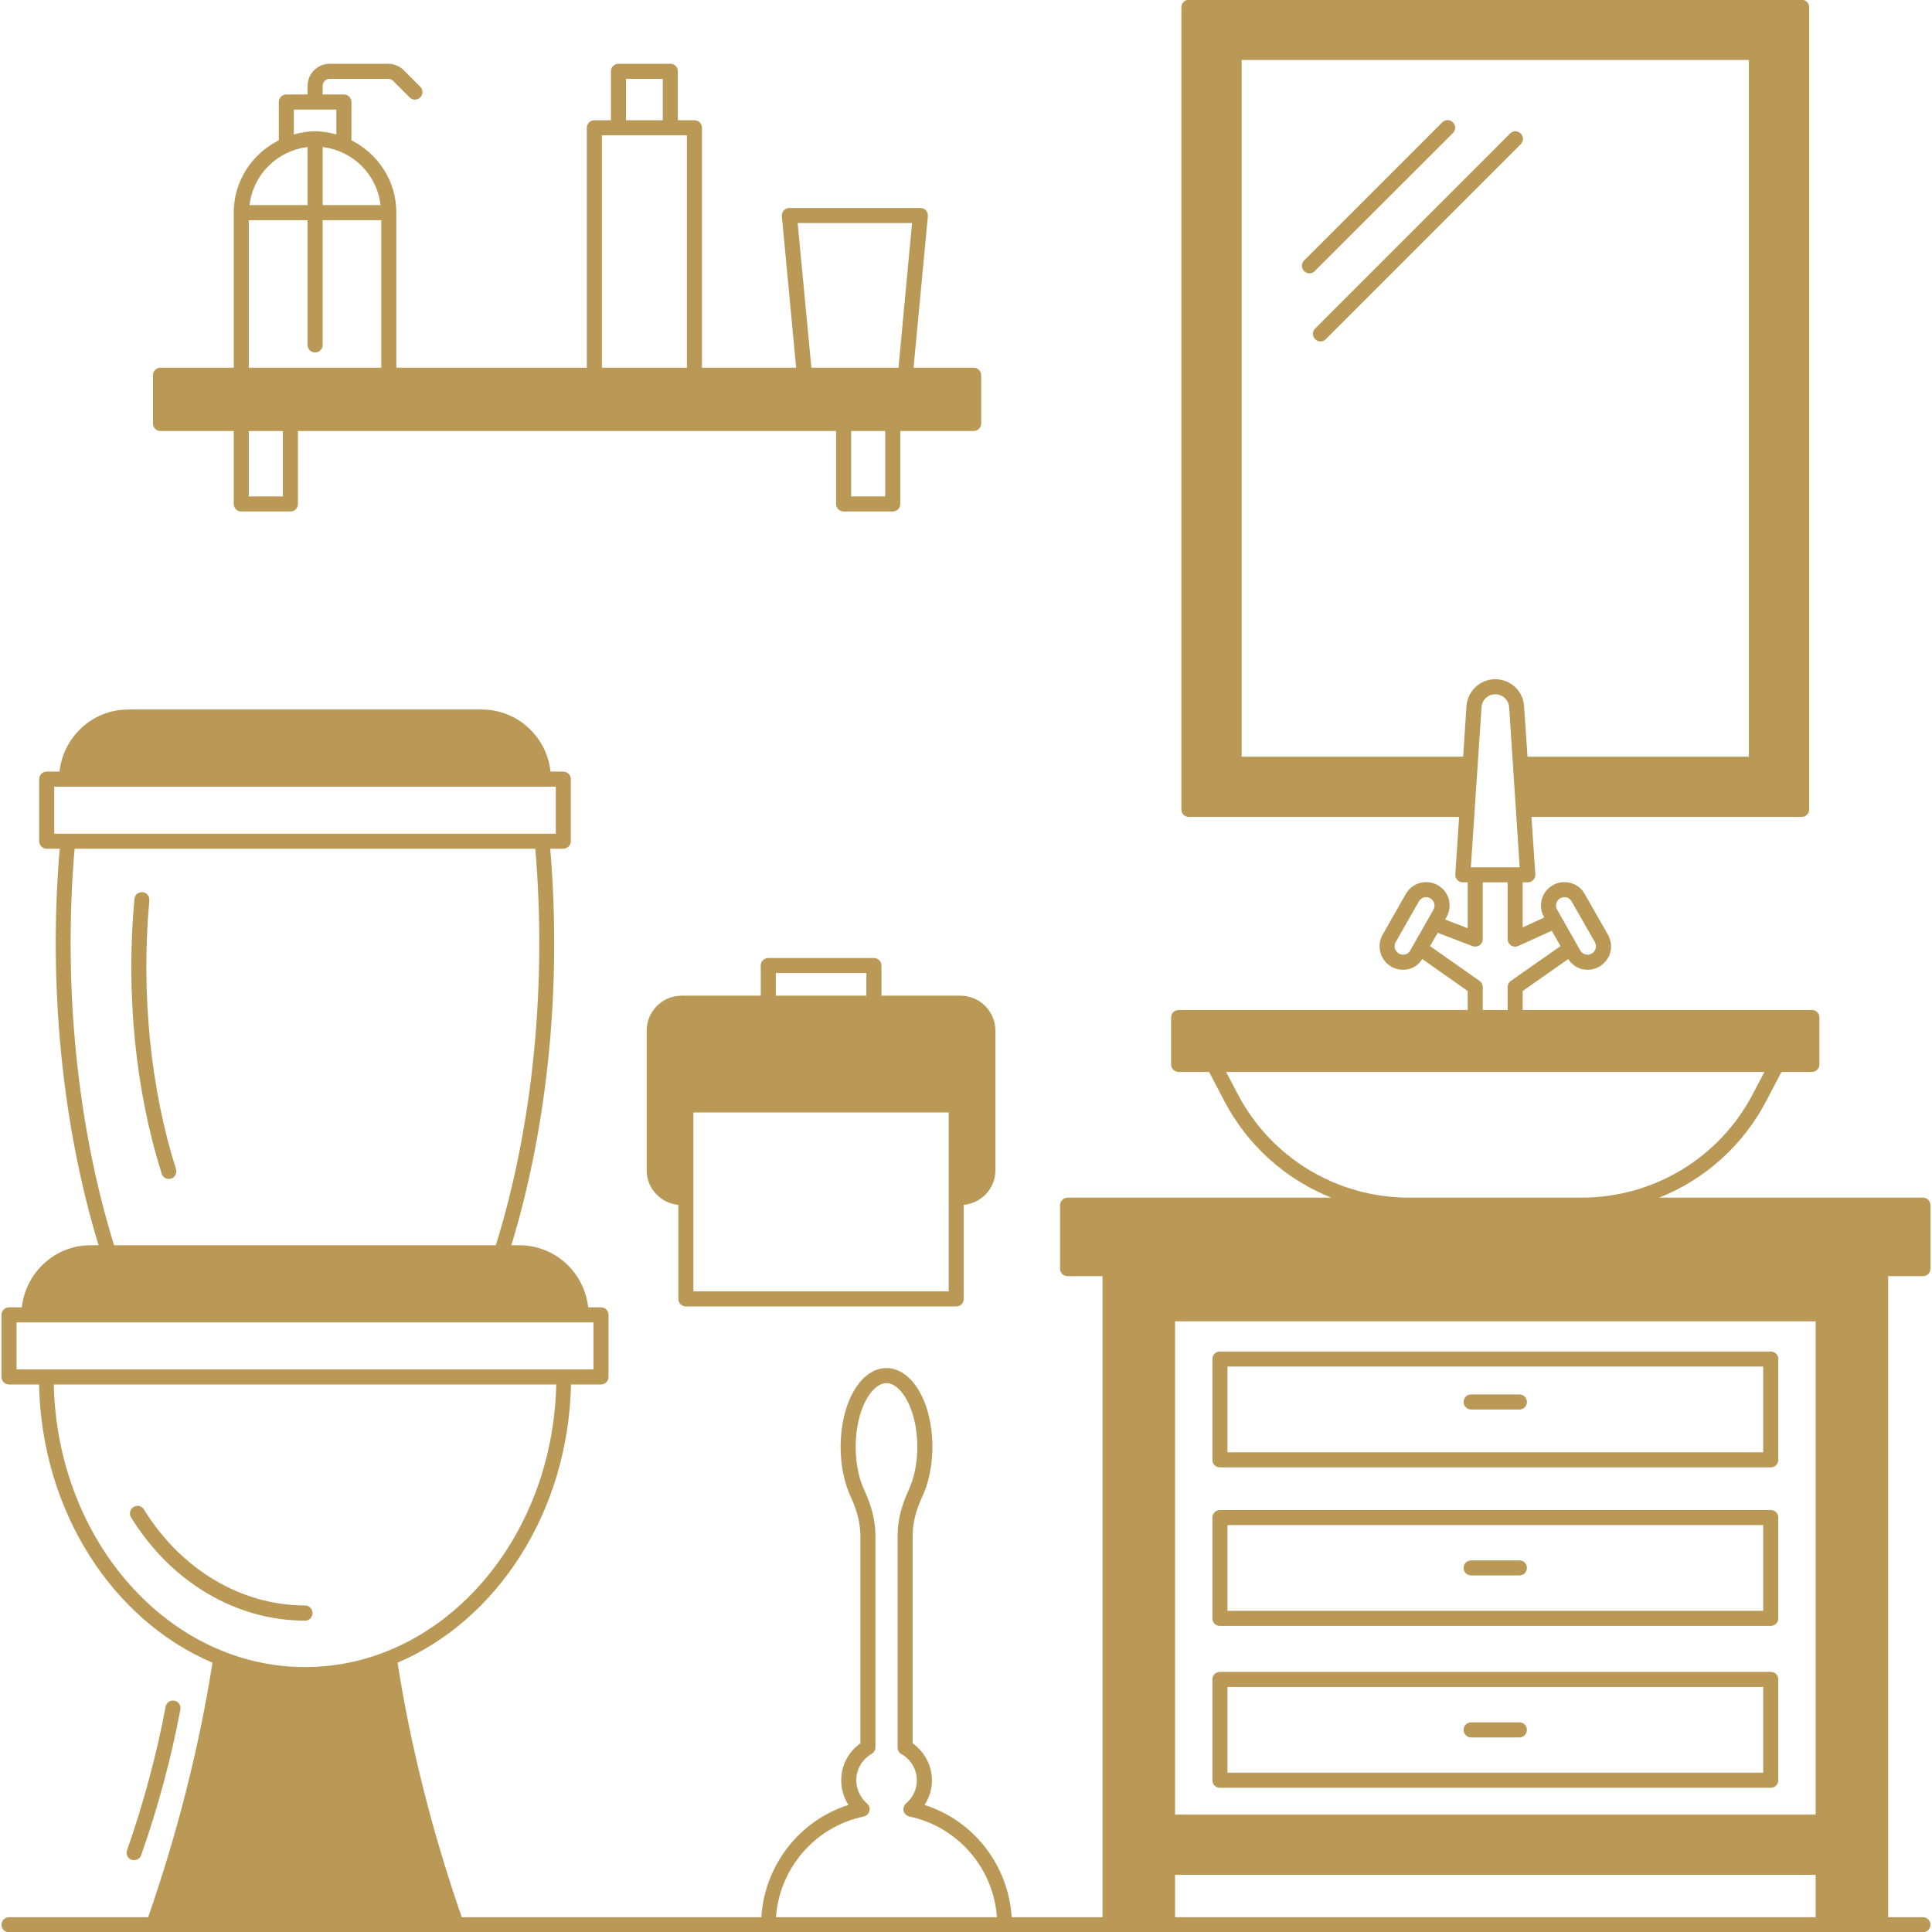 <svg xmlns="http://www.w3.org/2000/svg" xmlns:xlink="http://www.w3.org/1999/xlink" width="512" viewBox="0 0 384 384" height="512" preserveAspectRatio="xMidYMid meet"><path fill="#ba9957" d="M 382.203 253.645 C 383.043 253.645 383.699 252.984 383.699 252.145 L 383.699 239.535 C 383.699 238.727 383.043 238.039 382.203 238.039 L 329.785 238.039 C 338.801 234.445 346.41 227.734 351.082 218.777 L 354.078 213.059 L 360.129 213.059 C 360.965 213.059 361.625 212.367 361.625 211.559 L 361.625 202.242 C 361.625 201.406 360.965 200.746 360.129 200.746 L 302.648 200.746 L 302.648 196.973 L 311.691 190.621 C 312.32 191.582 313.219 192.27 314.301 192.598 C 314.719 192.688 315.137 192.75 315.559 192.75 C 316.336 192.75 317.113 192.539 317.832 192.148 C 318.91 191.52 319.719 190.531 320.051 189.336 C 320.379 188.137 320.199 186.879 319.602 185.801 L 314.988 177.711 C 314.391 176.605 313.371 175.824 312.172 175.496 C 310.973 175.168 309.715 175.316 308.637 175.945 C 306.391 177.203 305.613 180.047 306.902 182.297 L 306.93 182.355 L 302.648 184.332 L 302.648 175.375 L 303.664 175.375 C 304.086 175.375 304.473 175.195 304.742 174.898 C 305.043 174.598 305.191 174.18 305.164 173.758 L 304.383 162.375 L 358.09 162.375 C 358.93 162.375 359.59 161.719 359.59 160.879 L 359.59 1.438 C 359.59 0.629 358.93 -0.059 358.09 -0.059 L 236.301 -0.059 C 235.461 -0.059 234.805 0.629 234.805 1.438 L 234.805 160.879 C 234.805 161.719 235.461 162.375 236.301 162.375 L 290.008 162.375 L 289.258 173.758 C 289.227 174.18 289.379 174.598 289.648 174.898 C 289.918 175.195 290.336 175.375 290.727 175.375 L 291.715 175.375 L 291.715 184.48 L 287.25 182.773 L 287.492 182.297 C 288.121 181.219 288.27 179.957 287.969 178.762 C 287.641 177.562 286.863 176.574 285.785 175.945 C 284.676 175.316 283.418 175.168 282.219 175.496 C 281.02 175.824 280.031 176.605 279.402 177.711 L 274.789 185.801 C 274.191 186.879 274.043 188.137 274.371 189.336 C 274.699 190.531 275.48 191.52 276.559 192.148 C 277.277 192.539 278.055 192.75 278.863 192.75 C 279.285 192.75 279.672 192.688 280.094 192.598 C 281.199 192.27 282.07 191.582 282.699 190.621 L 291.715 196.973 L 291.715 200.746 L 234.266 200.746 C 233.426 200.746 232.766 201.406 232.766 202.242 L 232.766 211.559 C 232.766 212.367 233.426 213.059 234.266 213.059 L 240.316 213.059 L 243.309 218.777 C 247.984 227.734 255.59 234.445 264.605 238.039 L 212.188 238.039 C 211.352 238.039 210.691 238.727 210.691 239.535 L 210.691 252.145 C 210.691 252.984 211.352 253.645 212.188 253.645 L 219.137 253.645 L 219.137 381.066 L 201.074 381.066 C 200.445 370.762 193.527 361.836 183.762 358.75 C 184.723 357.312 185.23 355.605 185.23 353.867 C 185.23 350.93 183.762 348.176 181.398 346.5 L 181.398 305.191 C 181.398 302.766 182.027 300.25 183.312 297.465 C 184.602 294.738 185.32 291.203 185.32 287.582 C 185.32 278.805 181.309 271.914 176.184 271.914 C 171.062 271.914 167.078 278.805 167.078 287.582 C 167.078 291.203 167.797 294.711 169.086 297.496 C 170.344 300.191 171.004 302.797 171.004 305.223 L 171.004 346.5 C 168.605 348.207 167.199 350.902 167.199 353.867 C 167.199 355.605 167.707 357.312 168.637 358.75 C 158.871 361.836 151.953 370.762 151.324 381.066 L 91.777 381.066 C 85.906 364.109 81.621 347.129 79.016 330.473 C 98.754 322.059 112.953 300.551 113.492 275.18 L 119.453 275.18 C 120.262 275.18 120.949 274.52 120.949 273.684 L 120.949 261.34 C 120.949 260.504 120.262 259.844 119.453 259.844 L 116.906 259.844 C 116.16 252.926 110.348 247.504 103.219 247.504 L 101.633 247.504 C 108.91 223.629 111.664 195.805 109.359 168.695 L 111.965 168.695 C 112.773 168.695 113.461 168.008 113.461 167.199 L 113.461 154.859 C 113.461 154.02 112.773 153.359 111.965 153.359 L 109.418 153.359 C 108.672 146.441 102.859 141.02 95.73 141.02 L 25.488 141.02 C 18.391 141.02 12.582 146.441 11.832 153.359 L 9.285 153.359 C 8.445 153.359 7.789 154.02 7.789 154.859 L 7.789 167.199 C 7.789 168.008 8.445 168.695 9.285 168.695 L 11.863 168.695 C 9.586 195.805 12.312 223.602 19.59 247.504 L 18 247.504 C 10.902 247.504 5.094 252.926 4.344 259.844 L 1.797 259.844 C 0.957 259.844 0.301 260.504 0.301 261.34 L 0.301 273.684 C 0.301 274.52 0.957 275.18 1.797 275.18 L 7.758 275.18 C 8.297 300.551 22.465 322.059 42.234 330.473 C 39.598 347.188 35.316 364.172 29.445 381.066 L 1.797 381.066 C 0.957 381.066 0.301 381.723 0.301 382.562 C 0.301 383.402 0.957 384.059 1.797 384.059 L 382.203 384.059 C 383.012 384.059 383.699 383.402 383.699 382.562 C 383.699 381.723 383.012 381.066 382.203 381.066 L 375.285 381.066 L 375.285 253.645 Z M 10.781 165.699 L 10.781 156.355 L 110.469 156.355 L 110.469 165.699 Z M 14.828 168.695 L 106.395 168.695 C 108.699 195.836 105.945 223.719 98.547 247.504 L 22.676 247.504 C 15.305 223.719 12.52 195.836 14.828 168.695 Z M 3.293 272.184 L 3.293 262.84 L 117.957 262.84 L 117.957 272.184 Z M 10.691 275.18 L 110.559 275.18 C 109.867 306.27 87.734 331.344 60.625 331.344 C 33.52 331.344 11.383 306.27 10.691 275.18 Z M 154.23 381.066 C 154.918 371.328 162.016 363.062 171.66 361.055 C 172.23 360.938 172.648 360.516 172.801 359.949 C 172.949 359.41 172.77 358.809 172.32 358.449 C 170.973 357.281 170.195 355.605 170.195 353.867 C 170.195 351.68 171.332 349.703 173.25 348.594 C 173.699 348.324 174 347.848 174 347.309 L 174 305.223 C 174 302.348 173.25 299.324 171.812 296.238 C 170.672 293.84 170.074 290.754 170.074 287.582 C 170.074 280.121 173.277 274.91 176.184 274.91 C 179.09 274.91 182.324 280.121 182.324 287.582 C 182.324 290.785 181.695 293.84 180.586 296.207 C 179.121 299.383 178.402 302.316 178.402 305.191 L 178.402 347.309 C 178.402 347.848 178.672 348.355 179.148 348.625 C 181.039 349.672 182.234 351.711 182.234 353.867 C 182.234 355.605 181.457 357.281 180.078 358.449 C 179.66 358.809 179.48 359.41 179.598 359.949 C 179.75 360.516 180.199 360.938 180.766 361.055 C 190.352 363.062 197.48 371.328 198.141 381.066 Z M 310.105 178.551 C 310.375 178.402 310.645 178.34 310.945 178.34 C 311.094 178.34 311.242 178.34 311.395 178.371 C 311.812 178.492 312.172 178.789 312.383 179.18 L 316.996 187.266 C 317.203 187.656 317.266 188.105 317.145 188.527 C 317.023 188.945 316.754 189.305 316.336 189.543 C 315.977 189.754 315.527 189.812 315.109 189.695 C 314.688 189.574 314.328 189.305 314.09 188.914 L 311.484 184.301 L 310.344 182.297 L 309.508 180.828 C 309.027 180.02 309.297 179 310.105 178.551 Z M 291.473 140.332 L 290.816 150.395 L 246.785 150.395 L 246.785 11.922 L 347.605 11.922 L 347.605 150.395 L 303.605 150.395 L 302.918 140.332 C 302.738 137.336 300.223 135 297.195 135 C 294.199 135 291.684 137.336 291.473 140.332 Z M 302.047 172.379 L 301.18 172.379 C 301.148 172.379 301.148 172.379 301.148 172.379 L 292.344 172.379 L 294.469 140.539 C 294.559 139.102 295.758 137.996 297.195 137.996 C 298.633 137.996 299.832 139.102 299.953 140.539 Z M 282.098 185.738 L 280.301 188.914 C 280.094 189.305 279.734 189.574 279.312 189.695 C 278.863 189.812 278.445 189.754 278.055 189.543 C 277.668 189.305 277.367 188.945 277.246 188.527 C 277.129 188.105 277.188 187.656 277.398 187.266 L 282.008 179.18 C 282.219 178.789 282.578 178.492 283.027 178.371 C 283.445 178.281 283.895 178.312 284.285 178.551 C 284.676 178.762 284.945 179.121 285.066 179.539 C 285.184 179.988 285.125 180.438 284.887 180.828 L 283.777 182.805 Z M 284.227 188.047 L 285.754 185.41 L 292.672 188.047 C 293.152 188.227 293.66 188.164 294.082 187.895 C 294.469 187.598 294.711 187.148 294.711 186.668 L 294.711 175.375 L 299.652 175.375 L 299.652 186.668 C 299.652 187.176 299.922 187.625 300.34 187.926 C 300.762 188.195 301.301 188.227 301.777 188.016 L 308.43 184.992 L 308.488 185.109 L 310.164 188.047 L 300.281 194.965 C 299.891 195.234 299.652 195.684 299.652 196.195 L 299.652 200.746 L 294.711 200.746 L 294.711 196.195 C 294.711 195.684 294.469 195.234 294.082 194.965 Z M 245.977 217.398 L 243.699 213.059 L 350.691 213.059 L 348.414 217.398 C 341.766 230.129 328.707 238.039 314.328 238.039 L 280.062 238.039 C 265.684 238.039 252.625 230.129 245.977 217.398 Z M 360.875 381.066 L 233.547 381.066 L 233.547 372.648 L 360.875 372.648 Z M 360.875 360.668 L 233.547 360.668 L 233.547 262.629 L 360.875 262.629 Z M 360.875 360.668 " fill-opacity="1" fill-rule="nonzero"></path><path fill="#ba9957" d="M 242.473 291.652 L 351.949 291.652 C 352.789 291.652 353.449 290.996 353.449 290.156 L 353.449 270.117 C 353.449 269.277 352.789 268.621 351.949 268.621 L 242.473 268.621 C 241.633 268.621 240.973 269.277 240.973 270.117 L 240.973 290.156 C 240.973 290.996 241.633 291.652 242.473 291.652 Z M 243.969 271.617 L 350.453 271.617 L 350.453 288.66 L 243.969 288.66 Z M 243.969 271.617 " fill-opacity="1" fill-rule="nonzero"></path><path fill="#ba9957" d="M 242.473 323.164 L 351.949 323.164 C 352.789 323.164 353.449 322.508 353.449 321.668 L 353.449 301.629 C 353.449 300.789 352.789 300.133 351.949 300.133 L 242.473 300.133 C 241.633 300.133 240.973 300.789 240.973 301.629 L 240.973 321.668 C 240.973 322.508 241.633 323.164 242.473 323.164 Z M 243.969 303.125 L 350.453 303.125 L 350.453 320.168 L 243.969 320.168 Z M 243.969 303.125 " fill-opacity="1" fill-rule="nonzero"></path><path fill="#ba9957" d="M 242.473 355.336 L 351.949 355.336 C 352.789 355.336 353.449 354.676 353.449 353.836 L 353.449 333.797 C 353.449 332.961 352.789 332.301 351.949 332.301 L 242.473 332.301 C 241.633 332.301 240.973 332.961 240.973 333.797 L 240.973 353.836 C 240.973 354.676 241.633 355.336 242.473 355.336 Z M 243.969 335.297 L 350.453 335.297 L 350.453 352.34 L 243.969 352.34 Z M 243.969 335.297 " fill-opacity="1" fill-rule="nonzero"></path><path fill="#ba9957" d="M 301.988 277.156 L 292.402 277.156 C 291.562 277.156 290.906 277.816 290.906 278.656 C 290.906 279.492 291.562 280.152 292.402 280.152 L 301.988 280.152 C 302.828 280.152 303.484 279.492 303.484 278.656 C 303.484 277.816 302.828 277.156 301.988 277.156 Z M 301.988 277.156 " fill-opacity="1" fill-rule="nonzero"></path><path fill="#ba9957" d="M 301.988 310.137 L 292.402 310.137 C 291.562 310.137 290.906 310.793 290.906 311.633 C 290.906 312.473 291.562 313.129 292.402 313.129 L 301.988 313.129 C 302.828 313.129 303.484 312.473 303.484 311.633 C 303.484 310.793 302.828 310.137 301.988 310.137 Z M 301.988 310.137 " fill-opacity="1" fill-rule="nonzero"></path><path fill="#ba9957" d="M 301.988 342.336 L 292.402 342.336 C 291.562 342.336 290.906 342.992 290.906 343.832 C 290.906 344.672 291.562 345.332 292.402 345.332 L 301.988 345.332 C 302.828 345.332 303.484 344.672 303.484 343.832 C 303.484 342.992 302.828 342.336 301.988 342.336 Z M 301.988 342.336 " fill-opacity="1" fill-rule="nonzero"></path><path fill="#ba9957" d="M 288.777 26.449 C 289.379 25.848 289.379 24.922 288.777 24.32 C 288.18 23.723 287.25 23.723 286.652 24.32 L 259.215 51.758 C 258.617 52.359 258.617 53.285 259.215 53.887 C 259.516 54.184 259.902 54.336 260.262 54.336 C 260.621 54.336 261.043 54.184 261.312 53.887 Z M 288.777 26.449 " fill-opacity="1" fill-rule="nonzero"></path><path fill="#ba9957" d="M 302.258 26.539 C 301.66 25.941 300.73 25.941 300.133 26.539 L 261.402 65.297 C 260.801 65.898 260.801 66.824 261.402 67.426 C 261.699 67.723 262.09 67.875 262.449 67.875 C 262.809 67.875 263.23 67.723 263.5 67.426 L 302.258 28.664 C 302.855 28.066 302.855 27.137 302.258 26.539 Z M 302.258 26.539 " fill-opacity="1" fill-rule="nonzero"></path><path fill="#ba9957" d="M 60.625 319.09 C 47.953 319.09 35.973 311.961 28.605 300.012 C 28.156 299.293 27.258 299.082 26.539 299.531 C 25.82 299.98 25.609 300.879 26.059 301.598 C 33.969 314.449 46.906 322.117 60.625 322.117 C 61.465 322.117 62.121 321.457 62.121 320.617 C 62.121 319.781 61.434 319.09 60.625 319.09 Z M 60.625 319.09 " fill-opacity="1" fill-rule="nonzero"></path><path fill="#ba9957" d="M 26.66 369.711 C 27.289 369.711 27.855 369.324 28.066 368.723 C 31.449 359.078 34.059 349.344 35.855 339.758 C 36.004 338.949 35.465 338.172 34.656 338.023 C 33.816 337.871 33.066 338.41 32.918 339.219 C 31.152 348.656 28.574 358.238 25.25 367.766 C 24.98 368.543 25.398 369.414 26.18 369.684 C 26.328 369.684 26.508 369.711 26.66 369.711 Z M 26.66 369.711 " fill-opacity="1" fill-rule="nonzero"></path><path fill="#ba9957" d="M 33.547 234.324 C 33.699 234.324 33.848 234.293 33.996 234.266 C 34.777 234.023 35.227 233.156 34.984 232.375 C 29.895 216.32 28.008 197.363 29.684 178.941 C 29.742 178.102 29.145 177.383 28.336 177.324 C 27.496 177.293 26.777 177.863 26.719 178.672 C 24.98 197.453 26.93 216.859 32.141 233.277 C 32.32 233.906 32.918 234.324 33.547 234.324 Z M 33.547 234.324 " fill-opacity="1" fill-rule="nonzero"></path><path fill="#ba9957" d="M 175.195 197.902 L 175.195 191.91 C 175.195 191.07 174.508 190.414 173.699 190.414 L 152.703 190.414 C 151.863 190.414 151.203 191.07 151.203 191.91 L 151.203 197.902 L 135.477 197.902 C 131.645 197.902 128.527 201.016 128.527 204.852 L 128.527 232.617 C 128.527 236.211 131.316 239.145 134.82 239.477 L 134.82 258.168 C 134.82 259.004 135.508 259.664 136.316 259.664 L 190.055 259.664 C 190.891 259.664 191.551 259.004 191.551 258.168 L 191.551 239.477 C 195.086 239.145 197.84 236.211 197.84 232.617 L 197.84 204.852 C 197.84 201.016 194.727 197.902 190.922 197.902 Z M 154.199 193.406 L 172.199 193.406 L 172.199 197.902 L 154.199 197.902 Z M 188.555 256.668 L 137.816 256.668 L 137.816 221.113 L 188.555 221.113 Z M 188.555 256.668 " fill-opacity="1" fill-rule="nonzero"></path><path fill="#ba9957" d="M 31.898 85.668 L 46.457 85.668 L 46.457 100.164 C 46.457 101.004 47.145 101.66 47.953 101.66 L 57.719 101.66 C 58.559 101.66 59.219 101.004 59.219 100.164 L 59.219 85.668 L 166.18 85.668 L 166.18 100.164 C 166.18 101.004 166.84 101.66 167.68 101.66 L 177.441 101.66 C 178.281 101.66 178.941 101.004 178.941 100.164 L 178.941 85.668 L 193.527 85.668 C 194.336 85.668 195.023 85.008 195.023 84.168 L 195.023 74.582 C 195.023 73.746 194.336 73.086 193.527 73.086 L 181.578 73.086 L 184.422 42.984 C 184.453 42.562 184.332 42.145 184.031 41.816 C 183.762 41.516 183.344 41.336 182.926 41.336 L 156.895 41.336 C 156.477 41.336 156.086 41.516 155.785 41.816 C 155.516 42.145 155.367 42.562 155.398 42.984 L 158.242 73.086 L 139.523 73.086 L 139.523 25.398 C 139.523 24.562 138.863 23.902 138.023 23.902 L 134.73 23.902 L 134.73 14.168 C 134.73 13.328 134.07 12.672 133.23 12.672 L 122.93 12.672 C 122.121 12.672 121.43 13.328 121.43 14.168 L 121.43 23.902 L 118.137 23.902 C 117.328 23.902 116.637 24.562 116.637 25.398 L 116.637 73.086 L 78.777 73.086 L 78.777 42.266 C 78.777 35.945 75.121 30.551 69.852 27.887 L 69.852 20.277 C 69.852 19.441 69.16 18.781 68.352 18.781 L 64.129 18.781 L 64.129 17.074 C 64.129 16.293 64.758 15.664 65.539 15.664 L 77.129 15.664 C 77.488 15.664 77.848 15.816 78.117 16.055 L 81.414 19.352 C 82.012 19.949 82.941 19.949 83.539 19.352 C 84.109 18.781 84.109 17.82 83.539 17.254 L 80.246 13.957 C 79.406 13.121 78.27 12.672 77.129 12.672 L 65.539 12.672 C 63.113 12.672 61.133 14.648 61.133 17.074 L 61.133 18.781 L 56.91 18.781 C 56.074 18.781 55.414 19.441 55.414 20.277 L 55.414 27.887 C 50.113 30.551 46.457 35.945 46.457 42.266 L 46.457 73.086 L 31.898 73.086 C 31.062 73.086 30.402 73.746 30.402 74.582 L 30.402 84.168 C 30.402 85.008 31.062 85.668 31.898 85.668 Z M 175.945 98.664 L 169.176 98.664 L 169.176 85.668 L 175.945 85.668 Z M 181.277 44.332 L 178.582 73.086 L 161.27 73.086 L 158.543 44.332 Z M 124.426 15.664 L 131.734 15.664 L 131.734 23.902 L 124.426 23.902 Z M 119.633 26.898 L 136.527 26.898 L 136.527 73.086 L 119.633 73.086 Z M 75.633 40.766 L 64.129 40.766 L 64.129 29.234 C 70.18 29.953 74.941 34.715 75.633 40.766 Z M 58.41 21.777 L 66.855 21.777 L 66.855 26.719 C 65.477 26.359 64.102 26.09 62.633 26.09 C 61.164 26.09 59.758 26.359 58.41 26.719 Z M 61.133 29.234 L 61.133 40.766 L 49.602 40.766 C 50.293 34.715 55.082 29.953 61.133 29.234 Z M 49.453 43.762 L 61.133 43.762 L 61.133 68.562 C 61.133 69.402 61.793 70.059 62.633 70.059 C 63.441 70.059 64.129 69.402 64.129 68.562 L 64.129 43.762 L 75.781 43.762 L 75.781 73.086 L 49.453 73.086 Z M 49.453 85.668 L 56.223 85.668 L 56.223 98.664 L 49.453 98.664 Z M 49.453 85.668 " fill-opacity="1" fill-rule="nonzero"></path></svg>